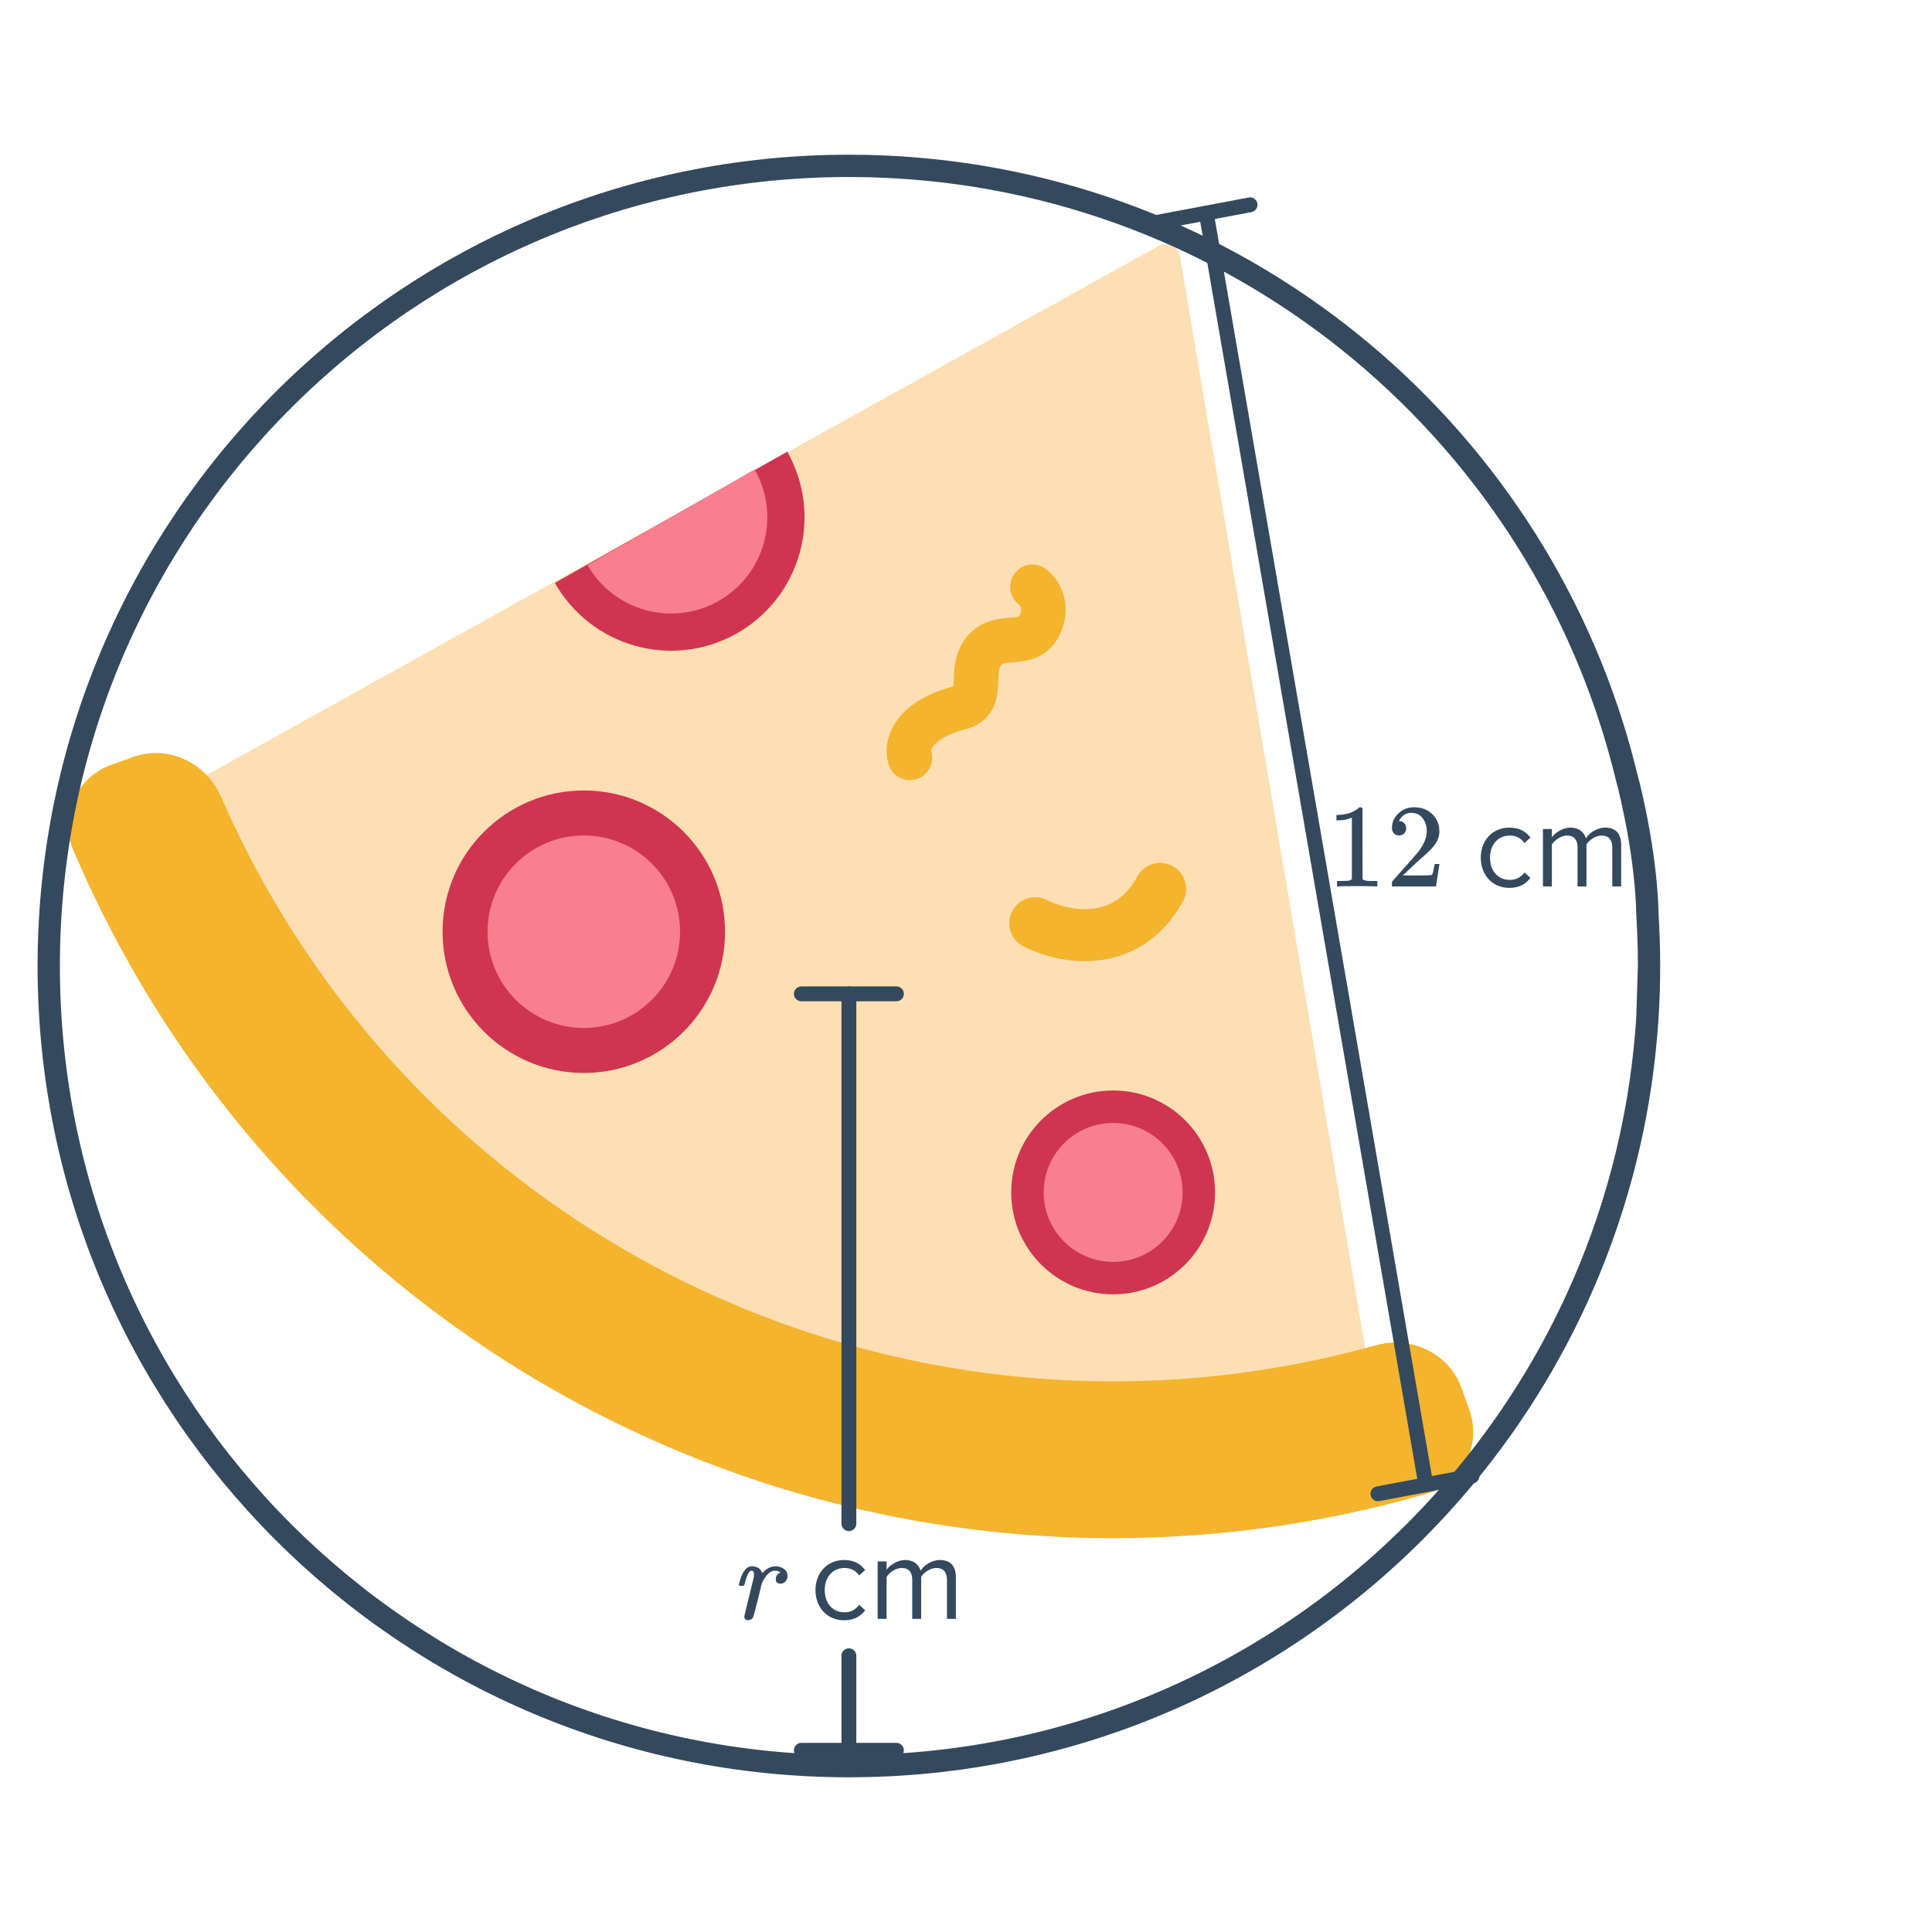 <svg width="260" height="260" viewBox="0 0 260 260" fill="none" xmlns="http://www.w3.org/2000/svg">
<path d="M184.866 188.191C185.84 193.936 182.556 199.582 177.066 201.536C165.049 205.811 158.213 207.622 142.058 206.798C122.118 205.781 102.575 200.847 84.542 192.277C66.51 183.707 50.342 171.669 36.961 156.851C26.021 144.735 21.505 135.329 16.564 122.02C14.524 116.522 16.875 110.37 22.001 107.521L155.858 33.131C157.064 32.461 158.571 33.184 158.801 34.544L184.866 188.191Z" fill="#FDDFB3"/>
<path d="M105.95 60.78C107.11 62.834 107.854 65.096 108.14 67.437C108.425 69.778 108.247 72.153 107.615 74.425C106.983 76.698 105.91 78.823 104.456 80.681C103.003 82.538 101.198 84.091 99.144 85.251C97.09 86.411 94.828 87.155 92.487 87.441C90.146 87.727 87.771 87.548 85.499 86.916C83.227 86.284 81.101 85.211 79.243 83.758C77.386 82.304 75.833 80.499 74.673 78.445L90.311 69.613L105.95 60.78Z" fill="#CF3551"/>
<path d="M197.736 189.724C199.402 194.407 196.962 199.581 192.189 200.967C175.94 205.684 158.997 207.662 142.058 206.798C122.118 205.781 102.575 200.847 84.542 192.277C66.51 183.707 50.342 171.67 36.961 156.851C25.594 144.263 16.428 129.877 9.824 114.299C7.885 109.723 10.355 104.563 15.039 102.898L17.956 101.86C22.639 100.194 27.757 102.655 29.741 107.213C35.388 120.188 43.109 132.181 52.619 142.713C64.142 155.475 78.067 165.843 93.597 173.223C109.128 180.604 125.96 184.854 143.132 185.729C157.304 186.452 171.479 184.865 185.106 181.05C189.892 179.709 195.033 182.124 196.699 186.807L197.736 189.724Z" fill="#F4B42E"/>
<path d="M139.32 124.238C143.021 126.163 151.565 127.935 156.132 119.623" stroke="#F4B42E" stroke-width="7" stroke-linecap="round" stroke-linejoin="round"/>
<path d="M122.446 101.983C121.947 100.499 122.538 97.088 128.89 95.314C132.898 94.507 130.189 90.437 132.374 87.665C134.558 84.892 138.311 87.462 139.902 84.128C141.174 81.461 139.791 79.576 138.941 78.967" stroke="#F4B42E" stroke-width="6" stroke-linecap="round" stroke-linejoin="round"/>
<circle cx="78.567" cy="125.386" r="19.008" fill="#CF3551"/>
<circle cx="149.801" cy="160.469" r="13.718" fill="#CF3551"/>
<circle cx="149.801" cy="160.469" r="9.348" fill="#F87F8D"/>
<circle cx="78.566" cy="125.386" r="12.953" fill="#F87F8D"/>
<path d="M101.548 63.17C103.257 66.151 103.711 69.687 102.812 73.003C101.913 76.319 99.734 79.141 96.754 80.85C93.773 82.558 90.237 83.013 86.921 82.114C83.606 81.215 80.783 79.036 79.074 76.055L90.311 69.613L101.548 63.17Z" fill="#F87F8D"/>
<path d="M221.92 130C221.92 132.318 221.847 134.619 221.702 136.901M221.92 130L221.702 136.901M221.92 130C221.92 127.682 221.847 125.381 221.702 123.099C221.58 115.955 219.755 107.655 218.858 104.399C218.283 102.04 217.63 99.712 216.903 97.418C203.096 53.874 162.353 22.32 114.24 22.32C54.769 22.32 6.559 70.53 6.559 130C6.559 189.47 54.769 237.68 114.24 237.68C147.61 237.68 177.436 222.501 197.187 198.669C200.65 194.49 203.804 190.045 206.613 185.369C208.702 181.892 210.6 178.287 212.292 174.569C214.713 169.252 216.714 163.703 218.253 157.965C220.072 151.184 221.245 144.14 221.702 136.901" stroke="#34495E" stroke-width="3" stroke-linecap="round" stroke-linejoin="round"/>
<path d="M114.24 235.548V222.823M114.24 133.746V184.647V205.048" stroke="#34495E" stroke-width="2" stroke-linecap="round"/>
<path d="M99.535 213.411C99.472 213.347 99.439 213.288 99.439 213.235C99.461 213.107 99.535 212.84 99.663 212.435C99.973 211.486 100.405 210.942 100.96 210.803C101.002 210.792 101.072 210.787 101.168 210.787C101.904 210.787 102.373 211.096 102.576 211.715L102.768 211.523C103.056 211.214 103.376 211.006 103.728 210.899C103.92 210.824 104.138 210.787 104.384 210.787C104.821 210.787 105.194 210.904 105.504 211.139C105.824 211.363 105.984 211.672 105.984 212.067C105.984 212.355 105.893 212.606 105.712 212.819C105.53 213.022 105.301 213.123 105.024 213.123C104.853 213.123 104.704 213.075 104.576 212.979C104.458 212.872 104.4 212.734 104.4 212.563C104.4 212.136 104.57 211.848 104.912 211.699C104.986 211.667 105.024 211.64 105.024 211.619C104.864 211.459 104.618 211.379 104.288 211.379C104.192 211.379 104.122 211.384 104.08 211.395C103.568 211.491 103.093 211.966 102.656 212.819L102.528 213.059L101.984 215.283C101.621 216.734 101.418 217.507 101.376 217.603C101.226 217.891 100.992 218.035 100.672 218.035C100.352 218.035 100.181 217.88 100.16 217.571C100.16 217.518 100.368 216.648 100.784 214.963C101.21 213.235 101.424 212.355 101.424 212.323C101.456 212.174 101.472 212.035 101.472 211.907C101.472 211.555 101.365 211.379 101.152 211.379C101.066 211.379 100.997 211.4 100.944 211.443C100.698 211.603 100.442 212.211 100.176 213.267C100.165 213.288 100.154 213.31 100.144 213.331C100.122 213.384 100.042 213.411 99.903 213.411C99.861 213.411 99.829 213.411 99.808 213.411H99.535ZM113.598 218.051C115.006 218.051 115.838 217.475 116.43 216.707L115.63 215.971C115.118 216.659 114.462 216.979 113.662 216.979C112.014 216.979 110.99 215.699 110.99 213.987C110.99 212.275 112.014 211.011 113.662 211.011C114.462 211.011 115.118 211.315 115.63 212.019L116.43 211.283C115.838 210.515 115.006 209.939 113.598 209.939C111.294 209.939 109.742 211.699 109.742 213.987C109.742 216.291 111.294 218.051 113.598 218.051ZM128.639 217.859V212.275C128.639 210.723 127.887 209.939 126.479 209.939C125.359 209.939 124.319 210.675 123.887 211.379C123.663 210.579 122.991 209.939 121.807 209.939C120.671 209.939 119.631 210.755 119.311 211.251V210.131H118.111V217.859H119.311V212.211C119.727 211.587 120.559 211.011 121.343 211.011C122.351 211.011 122.767 211.635 122.767 212.611V217.859H123.967V212.195C124.367 211.587 125.215 211.011 126.015 211.011C127.007 211.011 127.439 211.635 127.439 212.611V217.859H128.639Z" fill="#34495E"/>
<path d="M185.178 119.295C184.997 119.263 184.149 119.247 182.634 119.247C181.141 119.247 180.304 119.263 180.122 119.295H179.93V118.559H180.346C180.965 118.559 181.365 118.543 181.546 118.511C181.632 118.5 181.76 118.436 181.93 118.319V110.047C181.909 110.047 181.866 110.063 181.802 110.095C181.312 110.287 180.762 110.388 180.154 110.399H179.85V109.663H180.154C181.05 109.631 181.797 109.428 182.394 109.055C182.586 108.948 182.752 108.826 182.89 108.687C182.912 108.655 182.976 108.639 183.082 108.639C183.189 108.639 183.28 108.671 183.354 108.735V113.519L183.37 118.319C183.53 118.479 183.877 118.559 184.41 118.559H184.938H185.354V119.295H185.178ZM188.282 112.431C187.984 112.431 187.749 112.335 187.578 112.143C187.408 111.951 187.322 111.716 187.322 111.439C187.322 110.671 187.61 110.015 188.186 109.471C188.773 108.916 189.472 108.639 190.282 108.639C191.2 108.639 191.957 108.89 192.554 109.391C193.162 109.882 193.536 110.527 193.674 111.327C193.696 111.519 193.706 111.695 193.706 111.855C193.706 112.474 193.52 113.055 193.146 113.599C192.848 114.047 192.245 114.66 191.338 115.439C190.954 115.77 190.421 116.26 189.738 116.911L188.794 117.807L190.01 117.823C191.685 117.823 192.576 117.796 192.682 117.743C192.725 117.732 192.778 117.62 192.842 117.407C192.885 117.29 192.96 116.927 193.066 116.319V116.271H193.706V116.319L193.258 119.247V119.295H187.322V118.991C187.322 118.778 187.333 118.655 187.354 118.623C187.365 118.612 187.813 118.106 188.698 117.103C189.861 115.812 190.608 114.959 190.938 114.543C191.653 113.572 192.01 112.682 192.01 111.871C192.01 111.167 191.824 110.58 191.45 110.111C191.088 109.631 190.576 109.391 189.914 109.391C189.296 109.391 188.794 109.668 188.41 110.223C188.389 110.266 188.357 110.324 188.314 110.399C188.282 110.452 188.266 110.484 188.266 110.495C188.266 110.506 188.293 110.511 188.346 110.511C188.613 110.511 188.826 110.607 188.986 110.799C189.157 110.991 189.242 111.215 189.242 111.471C189.242 111.738 189.152 111.967 188.97 112.159C188.8 112.34 188.57 112.431 188.282 112.431ZM203.13 119.487C204.538 119.487 205.37 118.911 205.962 118.143L205.162 117.407C204.65 118.095 203.994 118.415 203.194 118.415C201.546 118.415 200.522 117.135 200.522 115.423C200.522 113.711 201.546 112.447 203.194 112.447C203.994 112.447 204.65 112.751 205.162 113.455L205.962 112.719C205.37 111.951 204.538 111.375 203.13 111.375C200.826 111.375 199.274 113.135 199.274 115.423C199.274 117.727 200.826 119.487 203.13 119.487ZM218.172 119.295V113.711C218.172 112.159 217.42 111.375 216.012 111.375C214.892 111.375 213.852 112.111 213.42 112.815C213.196 112.015 212.524 111.375 211.34 111.375C210.204 111.375 209.164 112.191 208.844 112.687V111.567H207.644V119.295H208.844V113.647C209.26 113.023 210.092 112.447 210.876 112.447C211.884 112.447 212.3 113.071 212.3 114.047V119.295H213.5V113.631C213.9 113.023 214.748 112.447 215.548 112.447C216.54 112.447 216.972 113.071 216.972 114.047V119.295H218.172Z" fill="#34495E"/>
<path d="M107.841 133.746H120.638" stroke="#34495E" stroke-width="2" stroke-linecap="round" stroke-linejoin="round"/>
<path d="M107.841 235.548H120.638" stroke="#34495E" stroke-width="2" stroke-linecap="round" stroke-linejoin="round"/>
<path d="M185.436 201.027L198.093 198.64" stroke="#34495E" stroke-width="2" stroke-linecap="round" stroke-linejoin="round"/>
<path d="M191.861 199.684L162.347 28.757" stroke="#34495E" stroke-width="2" stroke-linecap="round" stroke-linejoin="round"/>
<path d="M155.57 29.95L168.227 27.563" stroke="#34495E" stroke-width="2" stroke-linecap="round" stroke-linejoin="round"/>
</svg>
